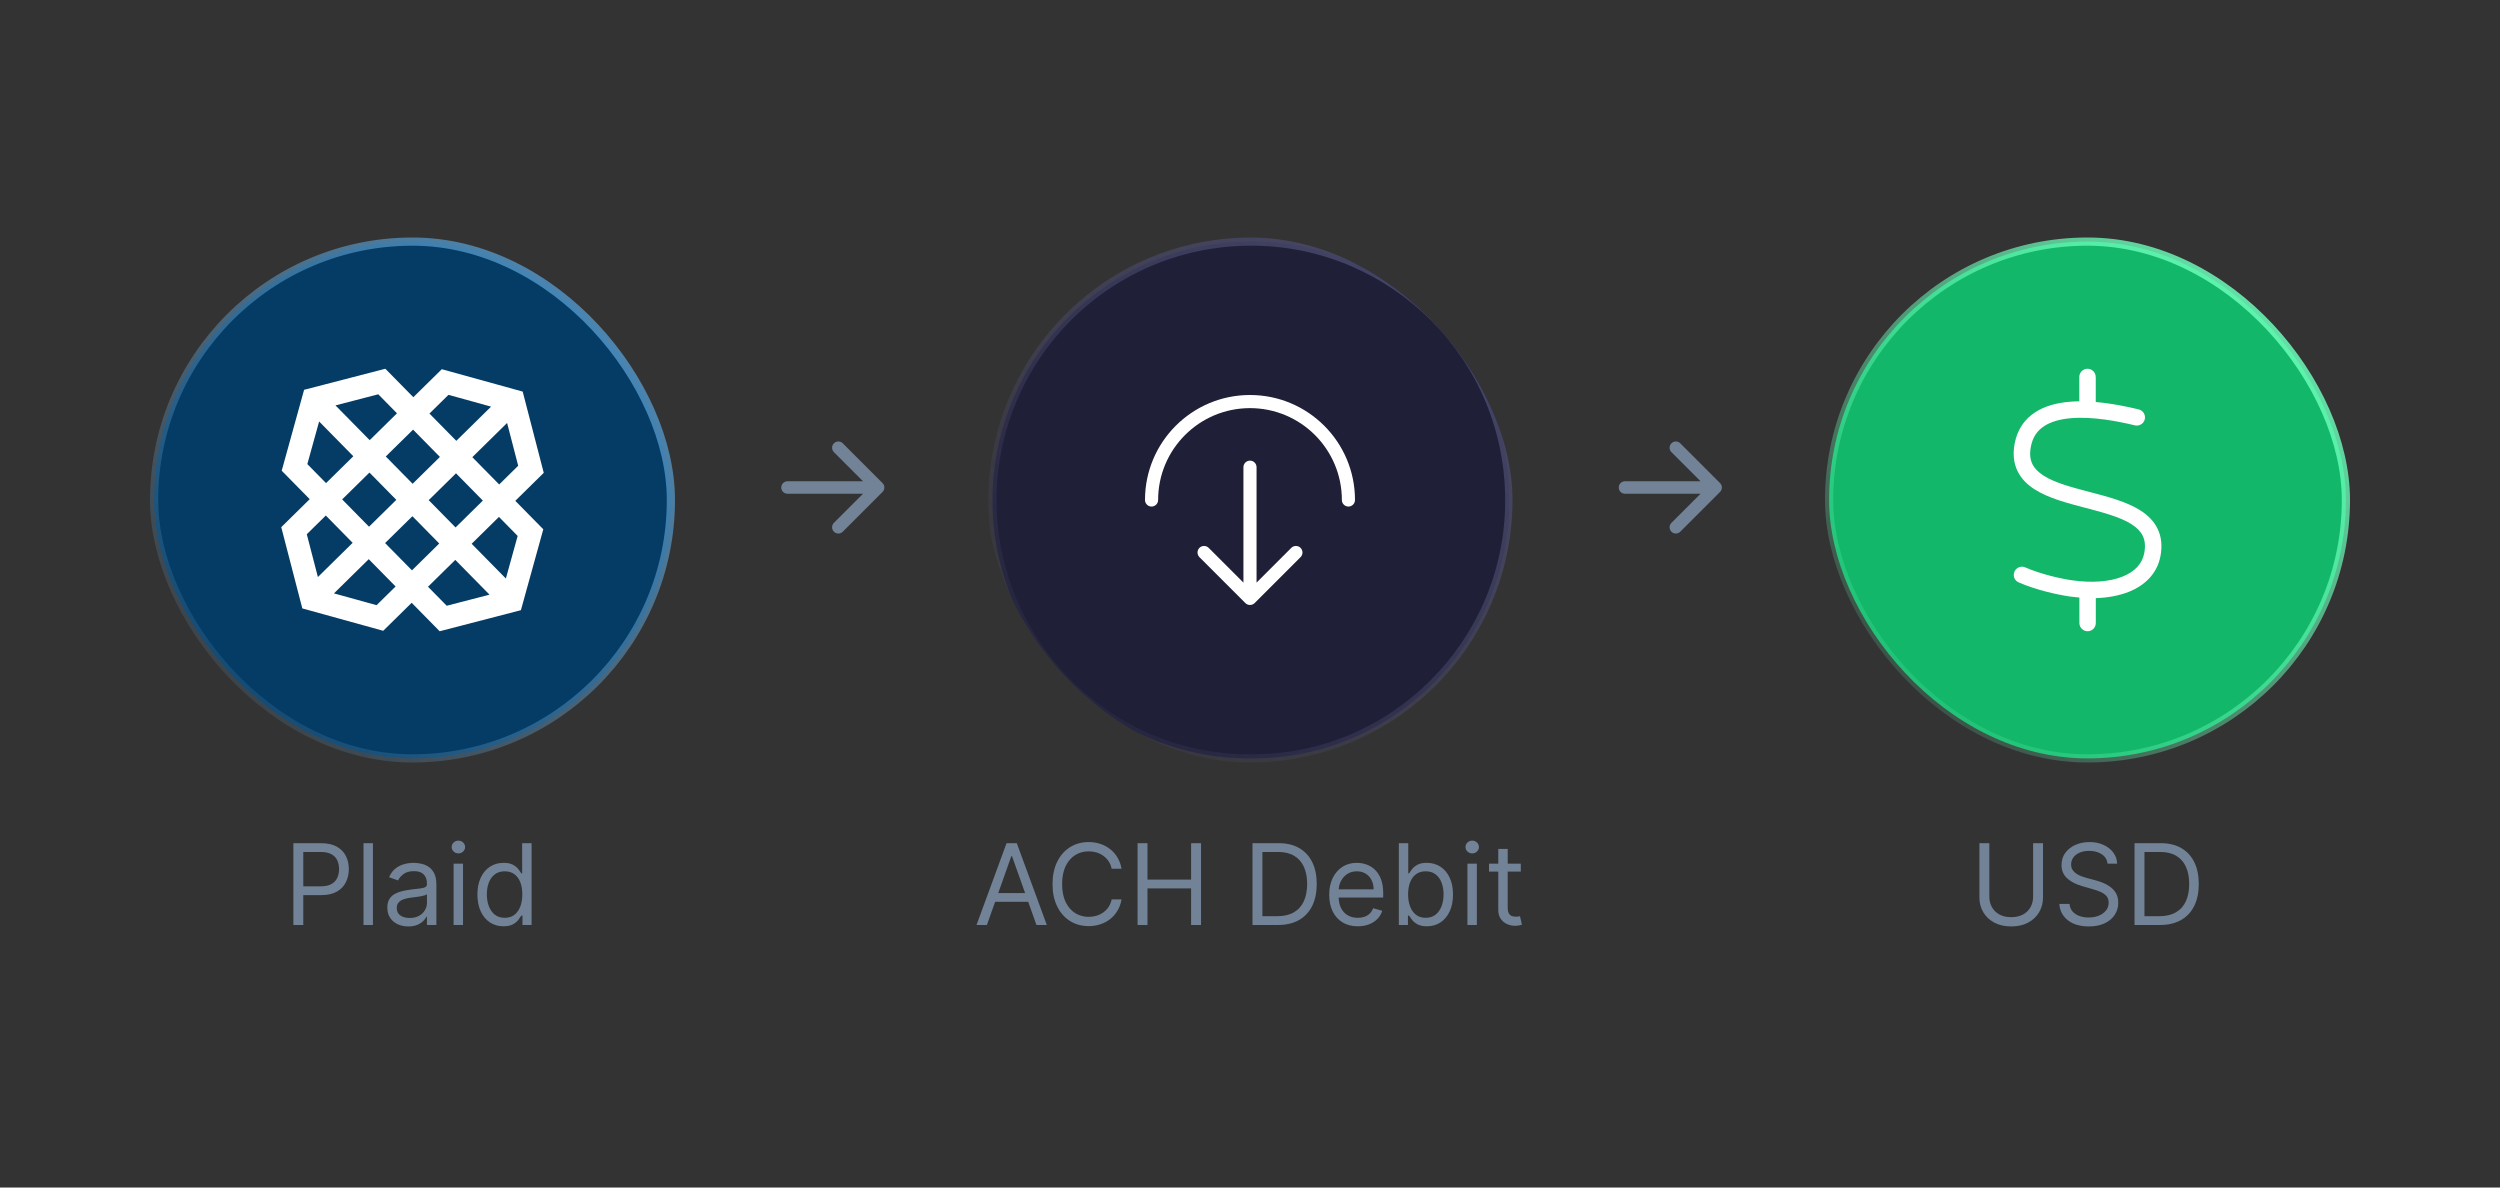 <svg width="400" height="190" viewBox="0 0 400 190" fill="none" xmlns="http://www.w3.org/2000/svg">
<rect x="0" y="0" width="400" height="190" fill="#333333" stroke="none"/>
<rect x="24.656" y="38.656" width="82.688" height="82.688" rx="41.344" fill="#053C65"/>
<rect x="24.656" y="38.656" width="82.688" height="82.688" rx="41.344" stroke="url(#paint0_linear_3058_1091)" stroke-width="1.312"/>
<path fill-rule="evenodd" clip-rule="evenodd" d="M61.654 59L48.655 62.37L45.073 75.313L49.553 79.867L45 84.347L48.371 97.346L61.313 100.927L65.867 96.446L70.347 101L83.345 97.629L86.927 84.685L82.447 80.133L87 75.653L83.63 62.654L70.686 59.073L66.134 63.553L61.654 59ZM53.675 64.863L60.522 63.086L63.516 66.13L59.15 70.426L53.675 64.863ZM68.712 66.168L71.755 63.174L78.572 65.061L73.008 70.535L68.712 66.168ZM49.173 74.253L51.06 67.436L56.532 73L52.167 77.296L49.173 74.253ZM75.572 73.147L81.136 67.672L82.911 74.521L79.869 77.514L75.572 73.147ZM61.724 73.037L66.091 68.741L70.386 73.108L66.02 77.404L61.724 73.037ZM54.746 79.905L59.112 75.609L63.409 79.976L59.042 84.272L54.746 79.905ZM68.594 80.025L72.96 75.729L77.256 80.096L72.889 84.392L68.594 80.025ZM49.086 85.478L52.13 82.484L56.425 86.852L50.862 92.325L49.086 85.478ZM61.616 86.89L65.983 82.593L70.279 86.96L65.913 91.256L61.616 86.89ZM75.464 87.003L79.831 82.707L82.825 85.75L80.939 92.567L75.464 87.003ZM53.434 94.942L58.997 89.467L63.294 93.834L60.252 96.828L53.434 94.942ZM68.481 93.878L72.847 89.581L78.321 95.145L71.475 96.92L68.481 93.878Z" fill="white"/>
<path d="M46.94 148V134.909H51.363C52.39 134.909 53.23 135.094 53.882 135.465C54.538 135.832 55.023 136.328 55.339 136.955C55.654 137.581 55.812 138.28 55.812 139.051C55.812 139.822 55.654 140.523 55.339 141.154C55.028 141.785 54.546 142.288 53.894 142.663C53.242 143.033 52.407 143.219 51.389 143.219H48.218V141.812H51.337C52.041 141.812 52.605 141.691 53.031 141.448C53.458 141.205 53.766 140.877 53.958 140.464C54.154 140.046 54.252 139.575 54.252 139.051C54.252 138.527 54.154 138.058 53.958 137.645C53.766 137.232 53.455 136.908 53.025 136.673C52.594 136.435 52.023 136.315 51.312 136.315H48.525V148H46.94ZM59.669 134.909V148H58.161V134.909H59.669ZM65.322 148.23C64.7 148.23 64.135 148.113 63.628 147.879C63.121 147.64 62.718 147.297 62.42 146.849C62.121 146.398 61.972 145.852 61.972 145.213C61.972 144.651 62.083 144.195 62.305 143.845C62.526 143.491 62.822 143.214 63.193 143.014C63.564 142.814 63.973 142.665 64.42 142.567C64.872 142.464 65.326 142.384 65.782 142.324C66.379 142.247 66.862 142.19 67.233 142.151C67.608 142.109 67.881 142.038 68.051 141.94C68.226 141.842 68.313 141.672 68.313 141.429V141.378C68.313 140.747 68.141 140.257 67.795 139.908C67.454 139.558 66.937 139.384 66.242 139.384C65.522 139.384 64.957 139.541 64.548 139.857C64.139 140.172 63.852 140.509 63.685 140.866L62.254 140.355C62.509 139.759 62.85 139.294 63.276 138.962C63.707 138.625 64.175 138.391 64.682 138.259C65.194 138.122 65.697 138.054 66.191 138.054C66.506 138.054 66.868 138.092 67.278 138.169C67.691 138.241 68.089 138.393 68.473 138.623C68.861 138.853 69.182 139.2 69.438 139.665C69.694 140.129 69.822 140.751 69.822 141.531V148H68.313V146.67H68.236C68.134 146.884 67.964 147.112 67.725 147.354C67.486 147.597 67.169 147.804 66.773 147.974C66.376 148.145 65.893 148.23 65.322 148.23ZM65.552 146.875C66.148 146.875 66.651 146.758 67.06 146.523C67.474 146.289 67.785 145.987 67.993 145.616C68.207 145.245 68.313 144.855 68.313 144.446V143.065C68.249 143.142 68.109 143.212 67.891 143.276C67.678 143.336 67.431 143.389 67.15 143.436C66.873 143.479 66.602 143.517 66.338 143.551C66.078 143.581 65.867 143.607 65.705 143.628C65.313 143.679 64.947 143.762 64.606 143.877C64.269 143.988 63.996 144.156 63.788 144.382C63.583 144.604 63.481 144.906 63.481 145.29C63.481 145.814 63.675 146.21 64.062 146.479C64.454 146.743 64.951 146.875 65.552 146.875ZM72.575 148V138.182H74.084V148H72.575ZM73.342 136.545C73.048 136.545 72.794 136.445 72.581 136.245C72.373 136.045 72.268 135.804 72.268 135.523C72.268 135.241 72.373 135.001 72.581 134.8C72.794 134.6 73.048 134.5 73.342 134.5C73.636 134.5 73.888 134.6 74.096 134.8C74.309 135.001 74.416 135.241 74.416 135.523C74.416 135.804 74.309 136.045 74.096 136.245C73.888 136.445 73.636 136.545 73.342 136.545ZM80.554 148.205C79.736 148.205 79.013 147.998 78.387 147.585C77.761 147.167 77.27 146.579 76.917 145.82C76.563 145.058 76.386 144.156 76.386 143.116C76.386 142.085 76.563 141.19 76.917 140.432C77.27 139.673 77.763 139.087 78.393 138.674C79.024 138.261 79.753 138.054 80.579 138.054C81.219 138.054 81.724 138.161 82.094 138.374C82.469 138.582 82.755 138.821 82.951 139.089C83.151 139.354 83.307 139.571 83.418 139.741H83.545V134.909H85.054V148H83.597V146.491H83.418C83.307 146.67 83.149 146.896 82.945 147.169C82.74 147.437 82.448 147.678 82.069 147.891C81.689 148.1 81.185 148.205 80.554 148.205ZM80.758 146.849C81.364 146.849 81.875 146.692 82.293 146.376C82.71 146.057 83.028 145.616 83.245 145.053C83.462 144.487 83.571 143.832 83.571 143.091C83.571 142.358 83.464 141.717 83.251 141.167C83.038 140.613 82.723 140.183 82.305 139.876C81.888 139.565 81.372 139.409 80.758 139.409C80.119 139.409 79.587 139.573 79.16 139.901C78.739 140.225 78.421 140.666 78.208 141.224C77.999 141.778 77.895 142.401 77.895 143.091C77.895 143.79 78.001 144.425 78.214 144.996C78.432 145.562 78.751 146.014 79.173 146.351C79.599 146.683 80.128 146.849 80.758 146.849Z" fill="#728397"/>
<g clip-path="url(#clip0_3058_1091)">
<path d="M200.875 38.66C222.938 38.997 241.608 57.013 241.483 80.339C241.362 102.891 222.924 121.468 200.234 121.342L199.575 121.339V121.341C177.024 121.188 158.785 102.585 158.794 80.055C158.803 57.105 177.478 38.304 200.875 38.66Z" fill="#1F1F38" stroke="url(#paint1_linear_3058_1091)" stroke-width="1.31"/>
<path d="M199.999 65.3C208.117 65.3 214.699 71.882 214.699 80C214.699 80.578 215.172 81.05 215.749 81.05C216.327 81.05 216.799 80.578 216.799 80C216.799 70.721 209.279 63.2 199.999 63.2C190.72 63.2 183.199 70.721 183.199 80C183.199 80.578 183.672 81.05 184.249 81.05C184.827 81.05 185.299 80.578 185.299 80C185.299 71.882 191.881 65.3 199.999 65.3ZM208.091 89.142C208.498 88.735 208.498 88.066 208.091 87.659C207.684 87.252 207.015 87.252 206.608 87.659L201.049 93.217V74.75C201.049 74.173 200.577 73.7 199.999 73.7C199.422 73.7 198.949 74.173 198.949 74.75V93.217L193.391 87.659C192.984 87.252 192.315 87.252 191.908 87.659C191.501 88.066 191.501 88.735 191.908 89.142L199.258 96.492C199.665 96.899 200.334 96.899 200.741 96.492L208.091 89.142Z" fill="white"/>
</g>
<path d="M157.904 148H156.242L161.049 134.909H162.686L167.492 148H165.831L161.919 136.98H161.816L157.904 148ZM158.518 142.886H165.217V144.293H158.518V142.886ZM179.45 139H177.865C177.771 138.544 177.607 138.143 177.373 137.798C177.143 137.453 176.862 137.163 176.529 136.929C176.201 136.69 175.837 136.511 175.436 136.392C175.036 136.273 174.618 136.213 174.183 136.213C173.391 136.213 172.673 136.413 172.029 136.814C171.39 137.214 170.881 137.805 170.502 138.585C170.127 139.364 169.939 140.321 169.939 141.455C169.939 142.588 170.127 143.545 170.502 144.325C170.881 145.104 171.39 145.695 172.029 146.095C172.673 146.496 173.391 146.696 174.183 146.696C174.618 146.696 175.036 146.636 175.436 146.517C175.837 146.398 176.201 146.221 176.529 145.987C176.862 145.748 177.143 145.456 177.373 145.111C177.607 144.761 177.771 144.361 177.865 143.909H179.45C179.331 144.578 179.114 145.177 178.798 145.705C178.483 146.234 178.091 146.683 177.622 147.054C177.153 147.42 176.627 147.7 176.043 147.891C175.464 148.083 174.844 148.179 174.183 148.179C173.067 148.179 172.074 147.906 171.205 147.361C170.335 146.815 169.651 146.04 169.153 145.034C168.654 144.028 168.405 142.835 168.405 141.455C168.405 140.074 168.654 138.881 169.153 137.875C169.651 136.869 170.335 136.094 171.205 135.548C172.074 135.003 173.067 134.73 174.183 134.73C174.844 134.73 175.464 134.826 176.043 135.018C176.627 135.21 177.153 135.491 177.622 135.862C178.091 136.228 178.483 136.675 178.798 137.204C179.114 137.728 179.331 138.327 179.45 139ZM182.012 148V134.909H183.597V140.739H190.577V134.909H192.163V148H190.577V142.145H183.597V148H182.012ZM204.438 148H200.399V134.909H204.617C205.887 134.909 206.974 135.171 207.877 135.695C208.781 136.215 209.473 136.963 209.955 137.939C210.436 138.911 210.677 140.074 210.677 141.429C210.677 142.793 210.434 143.967 209.948 144.951C209.463 145.931 208.755 146.685 207.826 147.214C206.897 147.738 205.768 148 204.438 148ZM201.984 146.594H204.336C205.419 146.594 206.316 146.385 207.027 145.967C207.739 145.55 208.269 144.955 208.619 144.184C208.968 143.413 209.143 142.494 209.143 141.429C209.143 140.372 208.97 139.462 208.625 138.7C208.28 137.933 207.764 137.344 207.078 136.935C206.392 136.522 205.538 136.315 204.515 136.315H201.984V146.594ZM217.248 148.205C216.302 148.205 215.486 147.996 214.8 147.578C214.118 147.156 213.592 146.568 213.221 145.814C212.855 145.055 212.671 144.173 212.671 143.168C212.671 142.162 212.855 141.276 213.221 140.509C213.592 139.737 214.108 139.136 214.768 138.706C215.433 138.271 216.208 138.054 217.095 138.054C217.606 138.054 218.111 138.139 218.61 138.31C219.108 138.48 219.562 138.757 219.971 139.141C220.38 139.52 220.706 140.023 220.949 140.649C221.192 141.276 221.313 142.047 221.313 142.963V143.602H213.745V142.298H219.779C219.779 141.744 219.669 141.25 219.447 140.815C219.23 140.381 218.919 140.038 218.514 139.786C218.113 139.535 217.64 139.409 217.095 139.409C216.494 139.409 215.974 139.558 215.535 139.857C215.1 140.151 214.766 140.534 214.532 141.007C214.297 141.48 214.18 141.987 214.18 142.528V143.398C214.18 144.139 214.308 144.768 214.563 145.283C214.823 145.795 215.184 146.185 215.644 146.453C216.104 146.717 216.639 146.849 217.248 146.849C217.644 146.849 218.002 146.794 218.322 146.683C218.646 146.568 218.925 146.398 219.159 146.172C219.394 145.942 219.575 145.656 219.703 145.315L221.16 145.724C221.007 146.219 220.749 146.653 220.387 147.028C220.024 147.399 219.577 147.689 219.044 147.898C218.512 148.102 217.913 148.205 217.248 148.205ZM223.813 148V134.909H225.321V139.741H225.449C225.56 139.571 225.713 139.354 225.909 139.089C226.11 138.821 226.395 138.582 226.766 138.374C227.141 138.161 227.648 138.054 228.287 138.054C229.114 138.054 229.843 138.261 230.473 138.674C231.104 139.087 231.596 139.673 231.95 140.432C232.304 141.19 232.48 142.085 232.48 143.116C232.48 144.156 232.304 145.058 231.95 145.82C231.596 146.579 231.106 147.167 230.48 147.585C229.853 147.998 229.131 148.205 228.313 148.205C227.682 148.205 227.177 148.1 226.798 147.891C226.419 147.678 226.127 147.437 225.922 147.169C225.718 146.896 225.56 146.67 225.449 146.491H225.27V148H223.813ZM225.296 143.091C225.296 143.832 225.404 144.487 225.622 145.053C225.839 145.616 226.157 146.057 226.574 146.376C226.992 146.692 227.503 146.849 228.108 146.849C228.739 146.849 229.265 146.683 229.687 146.351C230.113 146.014 230.433 145.562 230.646 144.996C230.863 144.425 230.972 143.79 230.972 143.091C230.972 142.401 230.865 141.778 230.652 141.224C230.443 140.666 230.126 140.225 229.7 139.901C229.278 139.573 228.747 139.409 228.108 139.409C227.495 139.409 226.979 139.565 226.561 139.876C226.144 140.183 225.828 140.613 225.615 141.167C225.402 141.717 225.296 142.358 225.296 143.091ZM234.788 148V138.182H236.296V148H234.788ZM235.555 136.545C235.261 136.545 235.007 136.445 234.794 136.245C234.585 136.045 234.481 135.804 234.481 135.523C234.481 135.241 234.585 135.001 234.794 134.8C235.007 134.6 235.261 134.5 235.555 134.5C235.849 134.5 236.1 134.6 236.309 134.8C236.522 135.001 236.629 135.241 236.629 135.523C236.629 135.804 236.522 136.045 236.309 136.245C236.1 136.445 235.849 136.545 235.555 136.545ZM243.329 138.182V139.46H238.241V138.182H243.329ZM239.724 135.83H241.233V145.188C241.233 145.614 241.294 145.933 241.418 146.146C241.546 146.355 241.708 146.496 241.904 146.568C242.104 146.636 242.315 146.67 242.537 146.67C242.703 146.67 242.839 146.662 242.946 146.645C243.052 146.624 243.138 146.607 243.201 146.594L243.508 147.949C243.406 147.987 243.263 148.026 243.08 148.064C242.897 148.107 242.665 148.128 242.383 148.128C241.957 148.128 241.54 148.036 241.13 147.853C240.726 147.67 240.389 147.391 240.12 147.016C239.856 146.641 239.724 146.168 239.724 145.597V135.83Z" fill="#728397"/>
<rect x="292.656" y="38.656" width="82.688" height="82.688" rx="41.344" fill="#12B76A"/>
<rect x="292.656" y="38.656" width="82.688" height="82.688" rx="41.344" stroke="url(#paint2_linear_3058_1091)" stroke-width="1.312"/>
<path d="M335.312 60.312C335.312 59.591 334.722 59 334 59C333.278 59 332.688 59.591 332.688 60.312V64.209C332.171 64.217 331.654 64.234 331.145 64.283C329.177 64.447 327.216 64.923 325.616 65.973C323.968 67.047 322.778 68.68 322.343 70.977C322.032 72.642 322.188 74.11 322.811 75.382C323.418 76.637 324.411 77.58 325.559 78.31C327.749 79.705 330.776 80.5 333.532 81.222L333.672 81.255C336.6 82.026 339.234 82.723 341.038 83.872C341.908 84.43 342.498 85.037 342.835 85.726C343.163 86.407 343.311 87.284 343.081 88.498C342.761 90.197 341.571 91.484 339.562 92.272C337.519 93.076 334.714 93.305 331.523 92.846C329.521 92.551 326.519 91.853 324.033 90.779C323.369 90.492 322.598 90.795 322.311 91.468C322.023 92.141 322.327 92.903 323 93.191C325.756 94.38 328.996 95.118 331.145 95.438H331.154C331.679 95.512 332.195 95.57 332.704 95.611V99.688C332.704 100.409 333.295 101 334.016 101C334.738 101 335.329 100.409 335.329 99.688V95.701C337.232 95.643 339.004 95.315 340.53 94.725C343.155 93.699 345.14 91.796 345.673 88.991C345.985 87.325 345.829 85.857 345.205 84.585C344.598 83.331 343.598 82.387 342.457 81.665C340.267 80.271 337.24 79.475 334.484 78.753L334.345 78.72C331.416 77.949 328.783 77.252 326.978 76.103C326.109 75.546 325.518 74.939 325.182 74.25C324.854 73.569 324.706 72.691 324.936 71.477C325.231 69.894 326.01 68.868 327.068 68.179C328.168 67.457 329.652 67.055 331.383 66.908C334.853 66.621 338.873 67.4 341.58 68.056C342.285 68.228 342.991 67.794 343.163 67.088C343.335 66.383 342.9 65.677 342.195 65.505C340.398 65.07 337.921 64.545 335.321 64.324V60.312H335.312Z" fill="white"/>
<path d="M325.297 134.909H326.882V143.577C326.882 144.472 326.672 145.271 326.25 145.974C325.832 146.673 325.242 147.224 324.479 147.629C323.716 148.03 322.821 148.23 321.794 148.23C320.767 148.23 319.873 148.03 319.11 147.629C318.347 147.224 317.755 146.673 317.333 145.974C316.915 145.271 316.706 144.472 316.706 143.577V134.909H318.292V143.449C318.292 144.088 318.432 144.657 318.713 145.156C318.995 145.65 319.395 146.04 319.915 146.325C320.439 146.607 321.066 146.747 321.794 146.747C322.523 146.747 323.15 146.607 323.674 146.325C324.198 146.04 324.598 145.65 324.875 145.156C325.157 144.657 325.297 144.088 325.297 143.449V134.909ZM337.207 138.182C337.131 137.534 336.819 137.031 336.274 136.673C335.729 136.315 335.059 136.136 334.267 136.136C333.687 136.136 333.18 136.23 332.746 136.418C332.315 136.605 331.979 136.863 331.736 137.191C331.497 137.519 331.378 137.892 331.378 138.31C331.378 138.659 331.461 138.96 331.627 139.211C331.797 139.458 332.015 139.665 332.279 139.831C332.543 139.993 332.82 140.127 333.11 140.234C333.4 140.336 333.666 140.419 333.909 140.483L335.238 140.841C335.579 140.93 335.959 141.054 336.376 141.212C336.798 141.369 337.201 141.585 337.584 141.857C337.972 142.126 338.292 142.471 338.543 142.893C338.795 143.315 338.92 143.832 338.92 144.446C338.92 145.153 338.735 145.793 338.364 146.364C337.998 146.935 337.461 147.388 336.753 147.725C336.05 148.062 335.196 148.23 334.19 148.23C333.253 148.23 332.441 148.079 331.755 147.776C331.073 147.474 330.536 147.052 330.144 146.511C329.756 145.969 329.537 145.341 329.486 144.625H331.122C331.165 145.119 331.331 145.528 331.621 145.852C331.915 146.172 332.285 146.411 332.733 146.568C333.184 146.722 333.67 146.798 334.19 146.798C334.795 146.798 335.339 146.7 335.82 146.504C336.302 146.304 336.683 146.027 336.964 145.673C337.246 145.315 337.386 144.898 337.386 144.42C337.386 143.986 337.265 143.632 337.022 143.359C336.779 143.087 336.459 142.865 336.063 142.695C335.667 142.524 335.238 142.375 334.778 142.247L333.167 141.787C332.145 141.493 331.335 141.073 330.738 140.528C330.142 139.982 329.844 139.268 329.844 138.386C329.844 137.653 330.042 137.014 330.438 136.469C330.839 135.919 331.376 135.493 332.049 135.19C332.726 134.884 333.483 134.73 334.318 134.73C335.162 134.73 335.912 134.881 336.568 135.184C337.224 135.482 337.744 135.891 338.128 136.411C338.515 136.931 338.72 137.521 338.741 138.182H337.207ZM345.566 148H341.527V134.909H345.745C347.015 134.909 348.102 135.171 349.005 135.695C349.909 136.215 350.601 136.963 351.083 137.939C351.564 138.911 351.805 140.074 351.805 141.429C351.805 142.793 351.562 143.967 351.076 144.951C350.591 145.931 349.883 146.685 348.954 147.214C348.025 147.738 346.896 148 345.566 148ZM343.112 146.594H345.464C346.547 146.594 347.444 146.385 348.155 145.967C348.867 145.55 349.397 144.955 349.747 144.184C350.096 143.413 350.271 142.494 350.271 141.429C350.271 140.372 350.098 139.462 349.753 138.7C349.408 137.933 348.892 137.344 348.206 136.935C347.52 136.522 346.666 136.315 345.643 136.315H343.112V146.594Z" fill="#728397"/>
<path d="M126 77C125.448 77 125 77.448 125 78C125 78.552 125.448 79 126 79V78V77ZM141.207 78.707C141.598 78.317 141.598 77.683 141.207 77.293L134.843 70.929C134.453 70.538 133.819 70.538 133.429 70.929C133.038 71.32 133.038 71.953 133.429 72.343L139.086 78L133.429 83.657C133.038 84.047 133.038 84.68 133.429 85.071C133.819 85.462 134.453 85.462 134.843 85.071L141.207 78.707ZM126 78V79H140.5V78V77H126V78Z" fill="#728397"/>
<path d="M260 77C259.448 77 259 77.448 259 78C259 78.552 259.448 79 260 79V78V77ZM275.207 78.707C275.598 78.317 275.598 77.683 275.207 77.293L268.843 70.929C268.453 70.538 267.819 70.538 267.429 70.929C267.038 71.32 267.038 71.953 267.429 72.343L273.086 78L267.429 83.657C267.038 84.047 267.038 84.68 267.429 85.071C267.819 85.462 268.453 85.462 268.843 85.071L275.207 78.707ZM260 78V79H274.5V78V77H260V78Z" fill="#728397"/>
<defs>
<linearGradient id="paint0_linear_3058_1091" x1="24" y1="121.616" x2="107.939" y2="37.998" gradientUnits="userSpaceOnUse">
<stop stop-color="#6DA2CA" stop-opacity="0"/>
<stop offset="1" stop-color="#4C91C4"/>
</linearGradient>
<linearGradient id="paint1_linear_3058_1091" x1="158.139" y1="121.617" x2="242.078" y2="37.997" gradientUnits="userSpaceOnUse">
<stop stop-color="#4A4A6D" stop-opacity="0"/>
<stop offset="1" stop-color="#4A4A6D"/>
</linearGradient>
<linearGradient id="paint2_linear_3058_1091" x1="292" y1="121.616" x2="375.939" y2="37.998" gradientUnits="userSpaceOnUse">
<stop stop-color="#6CFFBB" stop-opacity="0"/>
<stop offset="1" stop-color="#6CFFBB"/>
</linearGradient>
<clipPath id="clip0_3058_1091">
<rect x="158" y="38" width="84" height="84" rx="42" fill="white"/>
</clipPath>
</defs>
</svg>
